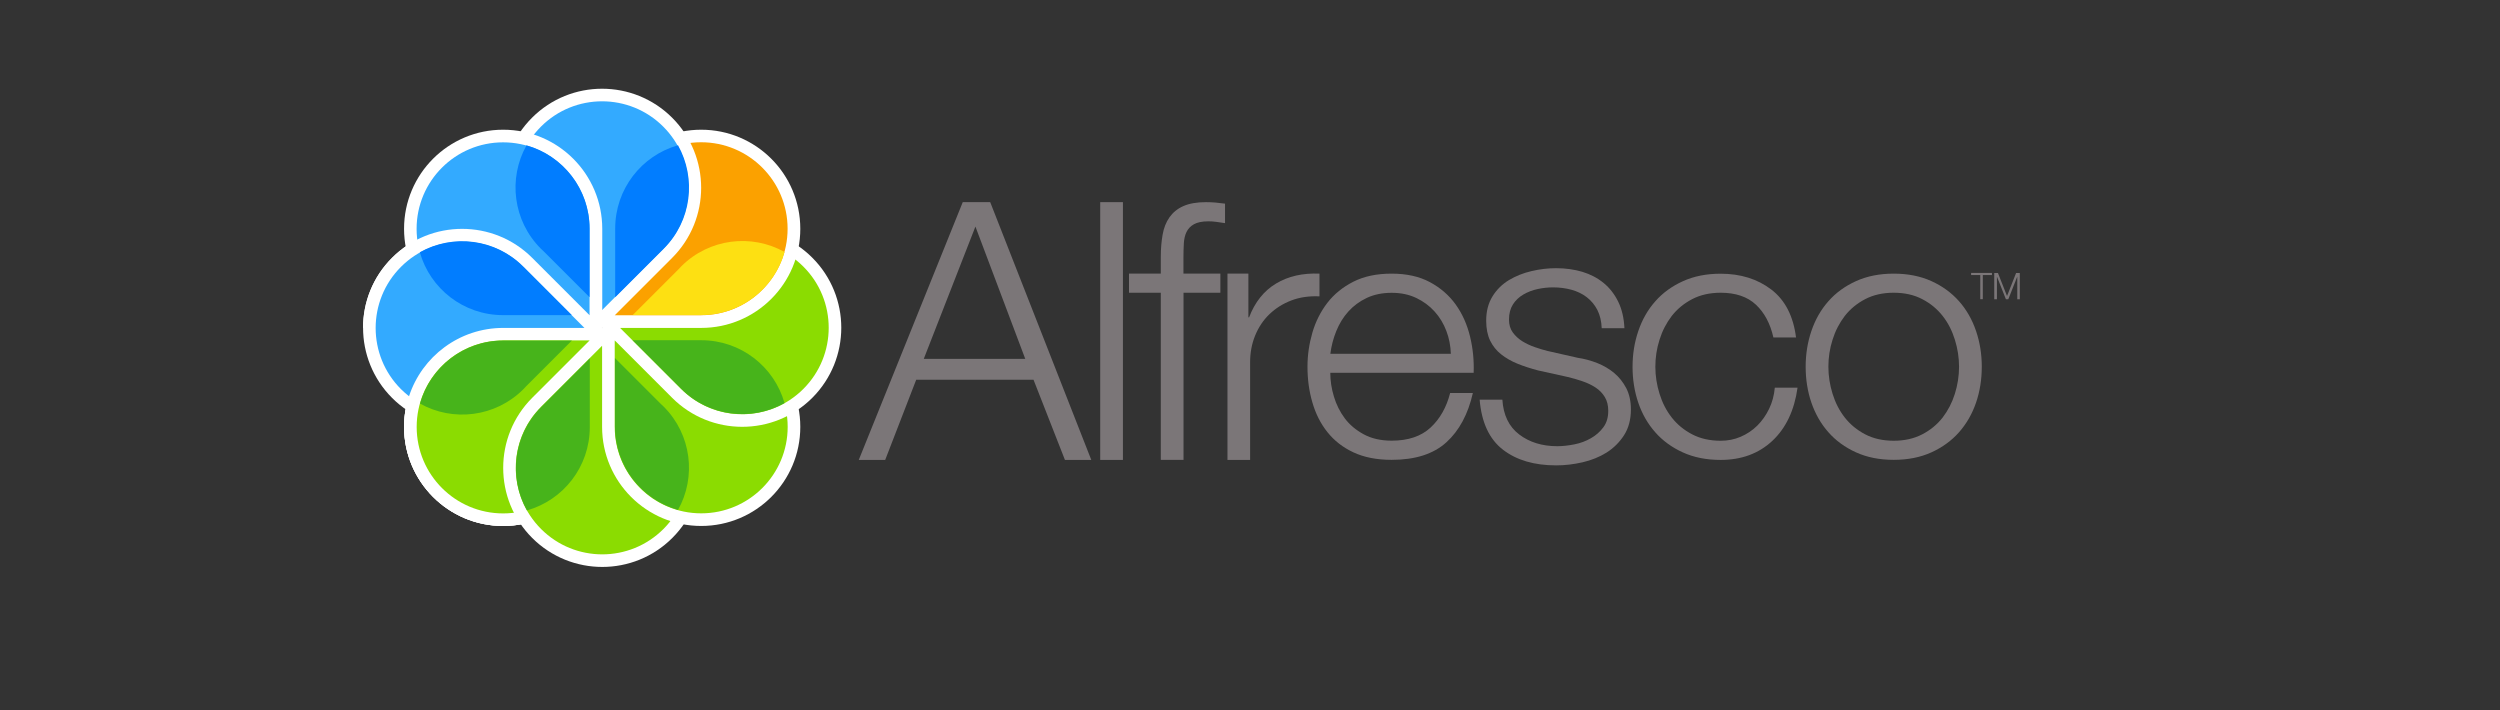 <?xml version="1.0" encoding="UTF-8"?><svg id="b" xmlns="http://www.w3.org/2000/svg" width="316.85" height="90" viewBox="0 0 316.85 90"><rect x="0" y="0" width="316.85" height="90" fill="#333333" stroke="none"/><g id="c"><rect width="316.85" height="90" fill="none"/><path id="d" d="M76.32,41.56l-8.55-8.55-.31-.33c-4.9-4.9-12.87-4.92-17.77-.01-4.9,4.9-4.9,12.85,0,17.76,4.9,4.9,12.86,4.9,17.76,0l8.87-8.87Z" fill="#fff"/><path id="e" d="M76.32,41.55v12.54c0,6.94-5.61,12.57-12.55,12.57s-12.56-5.62-12.56-12.56,5.62-12.56,12.56-12.56h12.55Z" fill="#fff"/><path id="f" d="M76.32,41.55v12.54c0,6.94-5.61,12.57-12.55,12.57s-12.56-5.62-12.56-12.56,5.62-12.56,12.56-12.56h12.55Z" fill="#fff"/><path id="g" d="M76.32,41.55v12.54c0,6.94-5.61,12.57-12.55,12.57s-12.56-5.62-12.56-12.56c0-.76.07-1.51.2-2.23,4.9,3.4,11.67,2.92,16.04-1.44l8.87-8.87h0Z" fill="#fff"/><path id="h" d="M63.77,43.15c-6.05,0-10.96,4.91-10.96,10.96s4.91,10.96,10.96,10.96,10.96-4.91,10.96-10.96v-.47s0-10.5,0-10.5h-10.95Z" fill="#8bdc01"/><path id="i" d="M76.32,41.55l8.55,8.55.33.31c4.9,4.9,4.92,12.87.01,17.77-4.9,4.9-12.85,4.9-17.76,0-4.9-4.9-4.9-12.86,0-17.76l8.87-8.87Z" fill="#fff"/><path id="j" d="M68.58,51.55c-4.28,4.28-4.28,11.22,0,15.5,4.28,4.28,11.22,4.28,15.5,0,4.28-4.28,4.28-11.22,0-15.5l-.34-.32-7.42-7.42-7.73,7.73-.02.02Z" fill="#8bdc01"/><path id="k" d="M76.32,41.55h12.54c6.94,0,12.57,5.61,12.57,12.55s-5.62,12.56-12.56,12.56c-6.94,0-12.56-5.62-12.56-12.56v-12.55Z" fill="#fff"/><path id="l" d="M77.91,54.1c0,6.05,4.91,10.96,10.96,10.96s10.96-4.91,10.96-10.96-4.91-10.96-10.96-10.96h-.47s-10.49,0-10.49,0v10.95Z" fill="#8bdc01"/><path id="m" d="M76.32,41.55l8.55-8.55.31-.33c4.9-4.9,12.87-4.92,17.77-.01,4.9,4.9,4.9,12.85,0,17.76-4.9,4.9-12.86,4.9-17.76,0l-8.87-8.87Z" fill="#fff"/><path id="n" d="M86.32,49.29c4.28,4.28,11.22,4.28,15.5,0,4.28-4.28,4.28-11.22,0-15.5-4.28-4.28-11.22-4.28-15.5,0l-.32.34-7.42,7.42,7.73,7.73.02.02Z" fill="#8bdc01"/><path id="o" d="M76.32,41.55v-12.54c0-6.94,5.61-12.57,12.55-12.57s12.56,5.62,12.56,12.56c0,6.94-5.62,12.56-12.56,12.56h-12.55Z" fill="#fff"/><path id="p" d="M88.86,39.95c6.05,0,10.96-4.91,10.96-10.96s-4.91-10.96-10.96-10.96-10.96,4.91-10.96,10.96v.47s0,10.5,0,10.5h10.95Z" fill="#fba100"/><path id="q" d="M76.32,41.55l-8.55-8.55-.33-.31c-4.9-4.9-4.92-12.87-.01-17.77,4.9-4.9,12.85-4.9,17.76,0,4.9,4.9,4.9,12.86,0,17.76l-8.87,8.87Z" fill="#fff"/><path id="r" d="M84.06,31.55c4.28-4.28,4.28-11.22,0-15.5-4.28-4.28-11.22-4.28-15.5,0-4.28,4.28-4.28,11.22,0,15.5l.34.32,7.42,7.42,7.73-7.73.02-.02Z" fill="#3af"/><path id="s" d="M76.32,41.55h-12.54c-6.94,0-12.57-5.61-12.57-12.55s5.62-12.56,12.56-12.56c6.94,0,12.56,5.62,12.56,12.56v12.55Z" fill="#fff"/><path id="t" d="M74.72,29c0-6.05-4.91-10.96-10.96-10.96s-10.96,4.91-10.96,10.96,4.91,10.96,10.96,10.96h.47s10.49,0,10.49,0v-10.95Z" fill="#3af"/><path id="u" d="M76.32,41.55h-30.31c0-3.2,1.22-6.42,3.68-8.87,4.9-4.9,12.86-4.9,17.76,0l8.87,8.87Z" fill="#fff"/><path id="v" d="M66.32,33.81l7.75,7.75h-10.29c-5.57,0-10.3,3.63-11.94,8.66-.35-.28-.69-.57-1.02-.9-4.28-4.28-4.28-11.22,0-15.5,4.28-4.28,11.22-4.28,15.5,0" fill="#3af"/><path id="w" d="M66.34,33.81l6.13,6.13h-8.71c-5.02,0-9.25-3.36-10.55-7.97,4.18-2.34,9.56-1.74,13.11,1.82l.02.02Z" fill="#017dff"/><path id="x" d="M74.72,29v8.67l-5.83-5.83-.34-.32c-3.55-3.55-4.16-8.93-1.82-13.1,4.61,1.3,7.99,5.53,7.99,10.55v.03Z" fill="#017dff"/><path id="y" d="M84.1,31.54l-6.13,6.13v-8.71c0-5.02,3.36-9.25,7.96-10.55,2.34,4.18,1.74,9.56-1.81,13.11l-.02.02Z" fill="#017dff"/><path id="z" d="M88.86,39.93h-8.67l5.83-5.83.32-.34c3.55-3.55,8.93-4.16,13.1-1.82-1.3,4.61-5.53,7.99-10.55,7.99h-.03Z" fill="#fde012"/><path id="aa" d="M86.3,49.25l-6.13-6.13h8.71c5.02,0,9.25,3.36,10.55,7.97-4.18,2.34-9.56,1.74-13.11-1.82l-.02-.02Z" fill="#47b41b"/><path id="ab" d="M77.94,54.05v-8.67l5.83,5.83.34.32c3.55,3.55,4.16,8.93,1.82,13.1-4.61-1.3-7.99-5.53-7.99-10.55v-.03Z" fill="#47b41b"/><path id="ac" d="M68.62,51.56l6.13-6.13v8.71c0,5.02-3.36,9.25-7.97,10.55-2.34-4.17-1.74-9.56,1.82-13.11l.02-.02Z" fill="#47b41b"/><path id="ad" d="M63.81,43.16h8.67l-5.83,5.83-.32.34c-3.55,3.55-8.93,4.16-13.1,1.82,1.3-4.61,5.53-7.99,10.55-7.99h.03Z" fill="#47b41b"/><path id="ae" d="M108.85,58.29h3.34l3.93-10.16h14.87l3.98,10.16h3.34l-12.81-32.67h-3.48l-13.18,32.67ZM123.63,28.73l6.31,16.75h-12.86l6.54-16.75Z" fill="#7b7678" fill-rule="evenodd"/><path id="af" d="M139.44,58.29h2.88V25.62h-2.88v32.67Z" fill="#7b7678"/><path id="ag" d="M154.66,34.68h-4.67v-2.06c0-.64.02-1.23.05-1.78s.14-1.03.34-1.44.51-.74.94-.98c.43-.24,1.04-.37,1.83-.37.34,0,.67.02,1.01.07.33.04.7.1,1.1.16v-2.47c-.46-.06-.87-.11-1.23-.14-.37-.03-.76-.05-1.19-.05-1.16,0-2.11.17-2.86.5-.75.33-1.33.81-1.76,1.42-.43.61-.72,1.34-.87,2.2s-.23,1.78-.23,2.79v2.15h-4.03v2.42h4.03v21.18h2.88v-21.18h4.67v-2.42Z" fill="#7b7678"/><path id="ah" d="M155.56,58.29h2.88v-12.39c0-1.2.21-2.33.64-3.38.43-1.05,1.03-1.95,1.81-2.7s1.7-1.33,2.77-1.74c1.07-.41,2.26-.58,3.57-.52v-2.88c-2.13-.09-3.97.33-5.51,1.26-1.54.93-2.68,2.36-3.41,4.28h-.09v-5.54h-2.65s0,23.61,0,23.61Z" fill="#7b7678"/><path id="ai" d="M186.77,47.26c.06-1.56-.09-3.1-.46-4.62-.37-1.52-.97-2.86-1.81-4.04-.84-1.17-1.93-2.12-3.27-2.84-1.34-.72-2.96-1.08-4.85-1.08s-3.51.34-4.85,1.02-2.44,1.57-3.3,2.68c-.85,1.11-1.49,2.37-1.9,3.78-.41,1.41-.62,2.85-.62,4.32,0,1.59.2,3.09.62,4.52.41,1.43,1.04,2.68,1.9,3.76.86,1.08,1.95,1.94,3.3,2.57s2.96.95,4.85.95c2.99,0,5.3-.74,6.93-2.22,1.63-1.48,2.75-3.56,3.36-6.25h-2.88c-.46,1.8-1.28,3.26-2.47,4.37s-2.84,1.67-4.94,1.67c-1.37,0-2.56-.27-3.55-.81s-1.79-1.21-2.4-2.03-1.07-1.74-1.37-2.75c-.31-1.02-.46-2.02-.46-3.01h18.16ZM168.61,44.84c.12-.98.37-1.94.75-2.88.38-.94.89-1.77,1.53-2.48.64-.71,1.42-1.29,2.33-1.72.91-.43,1.97-.65,3.16-.65s2.2.22,3.11.65c.91.43,1.69,1.01,2.33,1.72.64.71,1.14,1.53,1.49,2.46.35.92.54,1.89.57,2.9h-15.28Z" fill="#7b7678" fill-rule="evenodd"/><path id="aj" d="M205.88,41.59c-.06-1.28-.32-2.39-.78-3.34-.46-.94-1.07-1.74-1.85-2.38-.78-.64-1.68-1.11-2.7-1.42-1.02-.3-2.13-.46-3.32-.46-1.04,0-2.08.12-3.13.37-1.05.24-2,.63-2.86,1.14-.85.52-1.55,1.2-2.08,2.06-.53.86-.8,1.88-.8,3.07,0,1.01.17,1.85.5,2.54.34.69.8,1.27,1.4,1.74.59.47,1.29.87,2.08,1.19s1.66.6,2.61.85l3.71.82c.64.15,1.27.33,1.9.55.63.21,1.18.48,1.67.8.49.32.88.73,1.17,1.21s.43,1.07.43,1.74c0,.82-.2,1.52-.62,2.08-.41.56-.94,1.03-1.58,1.39-.64.37-1.34.63-2.11.78-.76.15-1.48.23-2.15.23-1.92,0-3.53-.5-4.83-1.49-1.3-.99-2.01-2.46-2.13-4.41h-2.88c.24,2.9,1.23,5.01,2.95,6.34,1.72,1.33,3.97,1.99,6.75,1.99,1.1,0,2.21-.13,3.34-.39s2.14-.67,3.04-1.23c.9-.57,1.64-1.3,2.22-2.2.58-.9.87-1.99.87-3.27,0-1.04-.2-1.94-.59-2.7-.4-.76-.91-1.4-1.53-1.92-.63-.52-1.34-.94-2.15-1.26-.81-.32-1.63-.54-2.45-.66l-3.84-.87c-.49-.12-1.02-.28-1.6-.48-.58-.2-1.11-.45-1.6-.75-.49-.31-.89-.68-1.21-1.12-.32-.44-.48-.98-.48-1.63,0-.76.17-1.4.5-1.92.33-.52.78-.94,1.33-1.26.55-.32,1.15-.55,1.81-.69.65-.14,1.3-.21,1.94-.21.82,0,1.6.1,2.33.3.73.2,1.38.51,1.94.94.56.43,1.01.97,1.35,1.62.33.66.52,1.43.55,2.31h2.88Z" fill="#7b7678"/><path id="ak" d="M227.63,42.78c-.34-2.71-1.38-4.74-3.13-6.08-1.75-1.34-3.9-2.01-6.43-2.01-1.8,0-3.39.32-4.78.95-1.39.63-2.56,1.48-3.5,2.55-.95,1.07-1.66,2.32-2.15,3.76s-.73,2.95-.73,4.54.24,3.13.73,4.56c.49,1.43,1.2,2.67,2.15,3.74.94,1.07,2.11,1.92,3.5,2.55s2.98.95,4.78.95c2.65,0,4.84-.81,6.57-2.43,1.72-1.62,2.78-3.86,3.18-6.73h-2.88c-.09.98-.33,1.88-.73,2.7-.4.82-.9,1.53-1.51,2.13-.61.6-1.31,1.06-2.1,1.4-.79.34-1.63.5-2.52.5-1.37,0-2.58-.27-3.61-.81-1.04-.54-1.9-1.25-2.59-2.13-.69-.88-1.2-1.88-1.55-3.01-.35-1.12-.53-2.27-.53-3.43s.17-2.31.53-3.43c.35-1.12.87-2.12,1.55-3.01.69-.88,1.55-1.59,2.59-2.13,1.04-.54,2.24-.81,3.61-.81,1.89,0,3.38.5,4.46,1.51,1.08,1.01,1.82,2.39,2.22,4.16h2.88Z" fill="#7b7678"/><path id="al" d="M240.01,34.68c-1.8,0-3.39.32-4.78.95-1.39.63-2.56,1.48-3.5,2.55-.95,1.07-1.66,2.32-2.15,3.76-.49,1.44-.73,2.95-.73,4.54s.24,3.14.73,4.56,1.2,2.67,2.15,3.74c.94,1.07,2.11,1.92,3.5,2.55,1.39.63,2.98.95,4.78.95s3.39-.32,4.78-.95c1.39-.63,2.55-1.48,3.5-2.55.94-1.07,1.66-2.31,2.15-3.74.49-1.43.73-2.95.73-4.56s-.24-3.1-.73-4.54-1.21-2.7-2.15-3.76c-.95-1.07-2.11-1.92-3.5-2.55-1.39-.63-2.98-.95-4.78-.95M240.01,37.1c1.37,0,2.58.27,3.61.81,1.04.54,1.9,1.25,2.59,2.13.69.88,1.2,1.88,1.55,3.01.35,1.12.53,2.27.53,3.43s-.18,2.31-.53,3.43c-.35,1.12-.87,2.12-1.55,3.01-.69.88-1.55,1.59-2.59,2.13-1.04.54-2.24.81-3.61.81s-2.58-.27-3.61-.81c-1.04-.54-1.9-1.25-2.59-2.13-.69-.88-1.2-1.88-1.55-3.01-.35-1.12-.53-2.27-.53-3.43s.17-2.31.53-3.43c.35-1.12.87-2.12,1.55-3.01.69-.88,1.55-1.59,2.59-2.13,1.04-.54,2.24-.81,3.61-.81" fill="#7b7678" fill-rule="evenodd"/><path id="am" d="M249.82,34.86h1.16v3.06h.32v-3.06h1.16v-.27h-2.64v.27Z" fill="#7b7678"/><path id="an" d="M252.77,37.93h.32v-2.88h0l1.14,2.88h.3l1.14-2.88h0v2.88h.32v-3.33h-.47l-1.15,2.92-1.15-2.92h-.47v3.33Z" fill="#7b7678"/></g></svg>